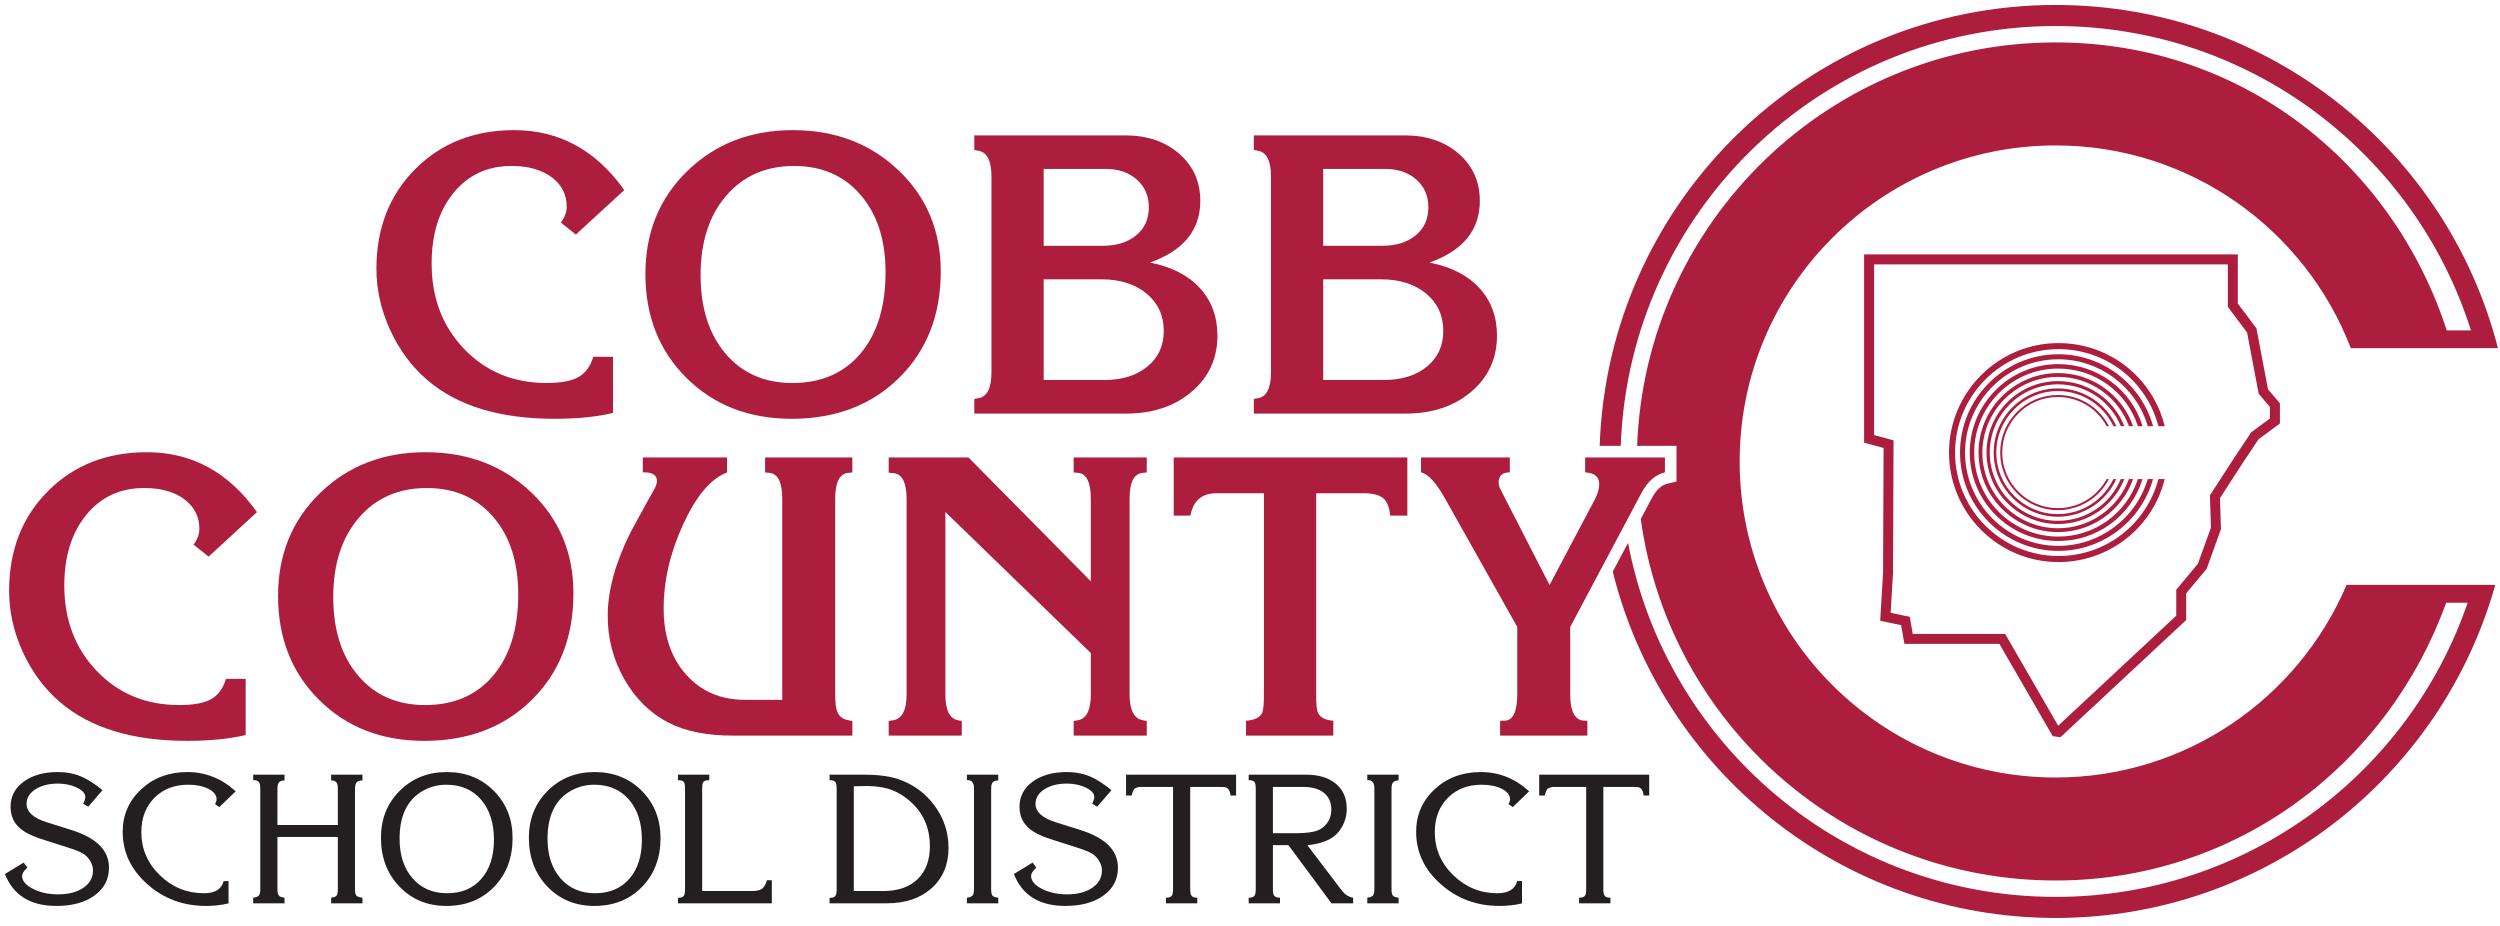 <?xml version="1.0" encoding="UTF-8" standalone="no"?>
<!-- Created with Inkscape (http://www.inkscape.org/) -->
<svg
   xmlns:dc="http://purl.org/dc/elements/1.1/"
   xmlns:cc="http://creativecommons.org/ns#"
   xmlns:rdf="http://www.w3.org/1999/02/22-rdf-syntax-ns#"
   xmlns:svg="http://www.w3.org/2000/svg"
   xmlns="http://www.w3.org/2000/svg"
   xmlns:sodipodi="http://sodipodi.sourceforge.net/DTD/sodipodi-0.dtd"
   xmlns:inkscape="http://www.inkscape.org/namespaces/inkscape"
   id="svg3644"
   sodipodi:version="0.32"
   inkscape:version="0.46"
   width="270"
   height="100"
   xml:space="preserve"
   sodipodi:docname="Cobb County School District.svg"
   version="1.0"
   inkscape:output_extension="org.inkscape.output.svg.inkscape"><defs
     id="defs3647"><clipPath
       clipPathUnits="userSpaceOnUse"
       id="clipPath4783"><path
         d="M 86.499,439.272 L 37.899,439.272 L 86.499,439.272"
         id="path4785" /></clipPath><clipPath
       clipPathUnits="userSpaceOnUse"
       id="clipPath6053"><path
         d="M 61.047,753.003 L 61.047,674.118 L 276.444,674.118 L 276.444,753.003 L 61.047,753.003"
         id="path6055" /></clipPath></defs><sodipodi:namedview
     inkscape:window-height="968"
     inkscape:window-width="1280"
     inkscape:pageshadow="2"
     inkscape:pageopacity="0.0"
     guidetolerance="10.0"
     gridtolerance="10.0"
     objecttolerance="10.0"
     borderopacity="1.0"
     bordercolor="#666666"
     pagecolor="#ffffff"
     id="base"
     showgrid="false"
     showguides="true"
     inkscape:guide-bbox="true"
     inkscape:zoom="1.3199327"
     inkscape:cx="331.74207"
     inkscape:cy="-40.117329"
     inkscape:window-x="-4"
     inkscape:window-y="-4"
     inkscape:current-layer="g3653" /><g
     id="g3653"
     inkscape:groupmode="layer"
     inkscape:label="CCSD"
     transform="matrix(1.25,0,0,-1.25,-259.682,731.581)"><g
       id="g4779"><g
         id="g4781"
         clip-path="url(#clipPath4783)" /></g><g
       clip-path="url(#clipPath6053)"
       id="g6051"
       transform="translate(147.125,-168.164)"><path
         id="path6057"
         style="fill:#ad1d3e;fill-opacity:1;fill-rule:nonzero;stroke:none"
         d="M 73.305,714.357 C 77.197,714.357 80.37,712.631 82.822,709.181 L 78.64,705.334 L 77.342,706.376 C 77.678,706.807 77.846,707.262 77.846,707.742 C 77.846,708.796 77.412,709.647 76.546,710.293 C 75.678,710.939 74.522,711.264 73.078,711.264 C 71.006,711.264 69.338,710.489 68.074,708.942 C 66.809,707.395 66.176,705.36 66.176,702.841 C 66.176,699.866 67.116,697.4 68.993,695.444 C 70.87,693.489 73.242,692.512 76.107,692.512 C 77.334,692.512 78.248,692.679 78.85,693.014 C 79.453,693.349 79.886,693.935 80.151,694.772 L 81.848,694.772 L 81.848,689.922 C 80.43,689.587 78.747,689.419 76.801,689.419 C 72.067,689.419 68.402,690.535 65.807,692.766 C 64.46,693.917 63.391,695.355 62.597,697.083 C 61.805,698.811 61.409,700.574 61.409,702.374 C 61.409,705.876 62.525,708.749 64.76,710.992 C 66.995,713.235 69.843,714.357 73.305,714.357" /><path
         id="path6059"
         style="fill:#ad1d3e;fill-opacity:1;fill-rule:nonzero;stroke:none"
         d="M 105.041,742.184 C 108.934,742.184 112.106,740.457 114.559,737.008 L 110.375,733.162 L 109.078,734.202 C 109.415,734.633 109.582,735.089 109.582,735.568 C 109.582,736.623 109.15,737.473 108.282,738.119 C 107.413,738.766 106.258,739.09 104.814,739.09 C 102.742,739.09 101.075,738.317 99.809,736.769 C 98.545,735.221 97.913,733.188 97.913,730.668 C 97.913,727.692 98.851,725.228 100.73,723.271 C 102.607,721.316 104.977,720.338 107.843,720.338 C 109.071,720.338 109.985,720.505 110.587,720.842 C 111.189,721.176 111.622,721.762 111.886,722.6 L 113.583,722.6 L 113.583,717.748 C 112.165,717.414 110.484,717.245 108.537,717.245 C 103.803,717.245 100.138,718.36 97.541,720.592 C 96.198,721.743 95.128,723.181 94.334,724.909 C 93.541,726.637 93.144,728.401 93.144,730.199 C 93.144,733.703 94.261,736.575 96.496,738.818 C 98.733,741.062 101.58,742.184 105.041,742.184" /><path
         id="path6061"
         style="fill:#ad1d3e;fill-opacity:1;fill-rule:nonzero;stroke:none"
         d="M 129.087,720.338 C 131.575,720.338 133.538,721.19 134.976,722.893 C 136.413,724.597 137.132,726.937 137.132,729.913 C 137.132,732.696 136.413,734.921 134.976,736.589 C 133.538,738.256 131.623,739.09 129.233,739.09 C 126.792,739.09 124.834,738.232 123.361,736.516 C 121.886,734.8 121.152,732.515 121.152,729.659 C 121.152,726.828 121.868,724.567 123.306,722.875 C 124.745,721.184 126.67,720.338 129.087,720.338 z M 129.123,742.184 C 132.781,742.184 135.824,741.025 138.254,738.711 C 140.686,736.396 141.902,733.485 141.902,729.983 C 141.902,726.218 140.703,723.153 138.309,720.789 C 135.914,718.426 132.817,717.245 129.015,717.245 C 125.334,717.245 122.307,718.421 119.937,720.771 C 117.567,723.123 116.383,726.122 116.383,729.769 C 116.383,733.343 117.59,736.305 120.009,738.657 C 122.428,741.007 125.465,742.184 129.123,742.184" /><path
         id="path6063"
         style="fill:#ad1d3e;fill-opacity:1;fill-rule:nonzero;stroke:none"
         d="M 150.794,729.295 L 150.794,720.596 L 156.018,720.596 C 157.564,720.596 158.811,720.982 159.753,721.756 C 160.696,722.526 161.169,723.556 161.169,724.839 C 161.169,726.169 160.671,727.245 159.681,728.064 C 158.691,728.885 157.395,729.295 155.799,729.295 L 150.794,729.295 z M 150.794,738.832 L 150.794,732.194 L 155.881,732.194 C 157.093,732.194 158.062,732.495 158.788,733.097 C 159.516,733.698 159.88,734.503 159.88,735.514 C 159.88,736.5 159.534,737.3 158.843,737.912 C 158.153,738.526 157.262,738.832 156.173,738.832 L 150.794,738.832 z M 164.327,736.076 C 164.327,733.552 162.877,731.773 159.976,730.741 C 161.836,730.38 163.271,729.647 164.287,728.542 C 165.3,727.437 165.807,726.069 165.807,724.436 C 165.807,722.464 165.068,720.85 163.588,719.588 C 162.108,718.326 160.213,717.695 157.903,717.695 L 144.801,717.695 L 144.801,718.958 L 145.189,719.029 C 145.918,719.174 146.283,719.919 146.283,721.264 L 146.283,738.166 C 146.283,739.51 145.918,740.254 145.189,740.398 L 144.801,740.472 L 144.801,741.732 L 157.83,741.732 C 159.731,741.732 161.288,741.204 162.504,740.147 C 163.718,739.09 164.327,737.733 164.327,736.076" /><path
         id="path6065"
         style="fill:#ad1d3e;fill-opacity:1;fill-rule:nonzero;stroke:none"
         d="M 174.945,729.295 L 174.945,720.596 L 180.169,720.596 C 181.717,720.596 182.962,720.982 183.907,721.756 C 184.848,722.526 185.321,723.556 185.321,724.839 C 185.321,726.169 184.825,727.245 183.835,728.064 C 182.841,728.885 181.549,729.295 179.952,729.295 L 174.945,729.295 z M 174.945,738.832 L 174.945,732.194 L 180.034,732.194 C 181.245,732.194 182.216,732.495 182.942,733.097 C 183.669,733.698 184.031,734.503 184.031,735.514 C 184.031,736.5 183.687,737.3 182.997,737.912 C 182.305,738.526 181.416,738.832 180.324,738.832 L 174.945,738.832 z M 188.478,736.076 C 188.478,733.552 187.028,731.773 184.129,730.741 C 185.987,730.38 187.425,729.647 188.439,728.542 C 189.452,727.437 189.96,726.069 189.96,724.436 C 189.96,722.464 189.22,720.85 187.741,719.588 C 186.26,718.326 184.366,717.695 182.056,717.695 L 168.952,717.695 L 168.952,718.958 L 169.341,719.029 C 170.069,719.174 170.434,719.919 170.434,721.264 L 170.434,738.166 C 170.434,739.51 170.069,740.254 169.341,740.398 L 168.952,740.472 L 168.952,741.732 L 181.981,741.732 C 183.883,741.732 185.441,741.204 186.656,740.147 C 187.87,739.09 188.478,737.733 188.478,736.076" /><path
         id="path6067"
         style="fill:#231f20;fill-opacity:1;fill-rule:nonzero;stroke:none"
         d="M 61.049,677.917 L 62.667,678.904 L 62.984,678.468 L 62.9,678.384 C 62.656,678.149 62.532,677.937 62.532,677.748 C 62.532,677.323 62.845,676.952 63.467,676.634 C 64.09,676.315 64.813,676.156 65.634,676.156 C 66.534,676.156 67.263,676.345 67.819,676.724 C 68.375,677.103 68.653,677.598 68.653,678.21 C 68.653,678.498 68.575,678.774 68.419,679.036 C 68.264,679.297 68.065,679.506 67.821,679.662 C 67.576,679.817 67.155,679.99 66.557,680.179 L 64.159,680.948 C 63.65,681.114 63.2,681.309 62.814,681.532 C 61.959,682.032 61.532,682.761 61.532,683.719 C 61.532,684.61 61.908,685.333 62.663,685.89 C 63.418,686.446 64.402,686.724 65.613,686.724 C 66.145,686.724 66.644,686.657 67.111,686.525 C 67.821,686.324 68.61,685.869 69.475,685.159 L 68.241,683.726 L 67.807,683.993 C 67.929,684.215 67.99,684.408 67.99,684.576 C 67.99,684.875 67.75,685.142 67.272,685.375 C 66.792,685.609 66.244,685.726 65.626,685.726 C 64.834,685.726 64.185,685.561 63.677,685.232 C 63.17,684.903 62.917,684.484 62.917,683.972 C 62.917,683.283 63.497,682.753 64.659,682.386 L 66.783,681.718 C 68.952,681.04 70.038,679.954 70.038,678.463 C 70.038,677.461 69.622,676.66 68.792,676.06 C 67.963,675.457 66.862,675.156 65.493,675.156 C 63.242,675.156 61.762,676.078 61.049,677.917" /><path
         id="path6069"
         style="fill:#231f20;fill-opacity:1;fill-rule:nonzero;stroke:none"
         d="M 80.368,677.302 L 80.368,675.375 C 79.754,675.229 79.105,675.156 78.414,675.156 C 76.446,675.156 74.754,675.786 73.341,677.044 C 71.928,678.3 71.222,679.803 71.222,681.55 C 71.222,683.019 71.756,684.248 72.824,685.238 C 73.892,686.229 75.222,686.724 76.813,686.724 C 78.381,686.724 79.771,686.168 80.984,685.059 L 79.565,683.693 L 79.2,683.96 C 79.287,684.104 79.332,684.243 79.332,684.378 C 79.332,684.732 79.098,685.031 78.632,685.27 C 78.165,685.509 77.582,685.629 76.883,685.629 C 75.684,685.629 74.708,685.251 73.956,684.492 C 73.207,683.734 72.833,682.749 72.833,681.535 C 72.833,680.085 73.367,678.842 74.433,677.808 C 75.499,676.77 76.773,676.253 78.25,676.253 C 79.196,676.253 79.76,676.602 79.95,677.302 L 80.368,677.302" /><path
         id="path6071"
         style="fill:#231f20;fill-opacity:1;fill-rule:nonzero;stroke:none"
         d="M 84.591,681.117 L 84.591,676.638 C 84.591,676.357 84.626,676.171 84.699,676.076 C 84.769,675.982 84.877,675.923 85.021,675.901 L 85.203,675.868 L 85.203,675.383 L 82.496,675.383 L 82.496,675.868 L 82.678,675.9 C 82.799,675.922 82.903,675.977 82.985,676.06 C 83.067,676.144 83.109,676.335 83.109,676.638 L 83.109,685.28 C 83.109,685.581 83.064,685.776 82.977,685.864 C 82.888,685.954 82.788,686.004 82.678,686.015 L 82.496,686.031 L 82.496,686.499 L 85.203,686.499 L 85.203,686.001 L 85.021,685.985 C 84.91,685.973 84.812,685.921 84.722,685.826 C 84.634,685.732 84.591,685.541 84.591,685.255 L 84.591,682.149 L 89.811,682.149 L 89.811,685.255 C 89.811,685.541 89.77,685.732 89.689,685.826 C 89.609,685.921 89.515,685.973 89.408,685.985 L 89.231,686.001 L 89.231,686.499 L 91.937,686.499 L 91.937,686 L 91.745,685.982 C 91.63,685.971 91.525,685.921 91.433,685.832 C 91.338,685.744 91.292,685.548 91.292,685.248 L 91.292,676.634 C 91.292,676.333 91.329,676.142 91.407,676.058 C 91.481,675.974 91.593,675.922 91.745,675.899 L 91.937,675.866 L 91.937,675.383 L 89.231,675.383 L 89.231,675.868 L 89.408,675.901 C 89.537,675.923 89.636,675.977 89.706,676.06 C 89.775,676.144 89.811,676.335 89.811,676.638 L 89.811,681.117 L 84.591,681.117" /><path
         id="path6073"
         style="fill:#231f20;fill-opacity:1;fill-rule:nonzero;stroke:none"
         d="M 103.296,680.867 C 103.296,682.325 102.925,683.484 102.181,684.342 C 101.439,685.2 100.435,685.629 99.171,685.629 C 98.428,685.629 97.735,685.439 97.091,685.062 C 95.793,684.292 95.145,682.926 95.145,680.966 C 95.145,679.54 95.519,678.397 96.268,677.54 C 97.017,676.682 98.011,676.253 99.254,676.253 C 100.496,676.253 101.481,676.667 102.206,677.497 C 102.933,678.327 103.296,679.451 103.296,680.867 z M 104.907,681.015 C 104.907,679.301 104.373,677.896 103.307,676.8 C 102.239,675.705 100.866,675.156 99.187,675.156 C 97.552,675.156 96.202,675.713 95.135,676.827 C 94.068,677.938 93.534,679.347 93.534,681.05 C 93.534,682.673 94.076,684.026 95.16,685.105 C 96.244,686.185 97.597,686.724 99.221,686.724 C 100.855,686.724 102.212,686.182 103.289,685.098 C 104.369,684.012 104.907,682.651 104.907,681.015" /><path
         id="path6075"
         style="fill:#231f20;fill-opacity:1;fill-rule:nonzero;stroke:none"
         d="M 116.079,680.867 C 116.079,682.325 115.707,683.484 114.964,684.342 C 114.221,685.2 113.217,685.629 111.953,685.629 C 111.209,685.629 110.517,685.439 109.873,685.062 C 108.576,684.292 107.927,682.926 107.927,680.966 C 107.927,679.54 108.301,678.397 109.05,677.54 C 109.798,676.682 110.793,676.253 112.037,676.253 C 113.278,676.253 114.262,676.667 114.99,677.497 C 115.715,678.327 116.079,679.451 116.079,680.867 z M 117.69,681.015 C 117.69,679.301 117.156,677.896 116.089,676.8 C 115.022,675.705 113.648,675.156 111.97,675.156 C 110.335,675.156 108.984,675.713 107.917,676.827 C 106.85,677.938 106.316,679.347 106.316,681.05 C 106.316,682.673 106.858,684.026 107.943,685.105 C 109.027,686.185 110.379,686.724 112.002,686.724 C 113.637,686.724 114.994,686.182 116.074,685.098 C 117.15,684.012 117.69,682.651 117.69,681.015" /><path
         id="path6077"
         style="fill:#231f20;fill-opacity:1;fill-rule:nonzero;stroke:none"
         d="M 121.289,676.446 L 125.601,676.446 C 125.991,676.446 126.275,676.51 126.454,676.638 C 126.63,676.766 126.776,677.013 126.888,677.38 L 127.306,677.38 L 127.306,675.383 L 119.195,675.383 L 119.195,675.85 L 119.377,675.866 C 119.509,675.878 119.614,675.926 119.691,676.018 C 119.768,676.106 119.808,676.301 119.808,676.602 L 119.808,685.262 C 119.808,685.508 119.79,685.675 119.758,685.765 C 119.702,685.91 119.576,685.993 119.377,686.015 L 119.195,686.015 L 119.195,686.499 L 121.902,686.499 L 121.902,686.015 L 121.714,686.015 C 121.522,685.993 121.397,685.91 121.34,685.766 C 121.307,685.676 121.289,685.509 121.289,685.266 L 121.289,676.446" /><path
         id="path6079"
         style="fill:#231f20;fill-opacity:1;fill-rule:nonzero;stroke:none"
         d="M 134.389,676.446 L 136.948,676.446 C 138.207,676.446 139.192,676.787 139.899,677.467 C 140.607,678.149 140.962,679.099 140.962,680.317 C 140.962,681.933 140.371,683.246 139.189,684.253 C 138.631,684.73 138.036,685.068 137.4,685.267 C 136.697,685.479 135.81,685.555 134.741,685.5 L 134.389,685.5 L 134.389,676.446 z M 132.294,686.015 L 132.294,686.499 L 135.247,686.499 C 136.449,686.499 137.422,686.375 138.167,686.132 C 139.481,685.7 140.541,684.935 141.355,683.84 C 142.167,682.746 142.573,681.521 142.573,680.166 C 142.573,678.721 142.086,677.562 141.113,676.69 C 140.14,675.819 138.846,675.383 137.233,675.383 L 132.294,675.383 L 132.294,675.85 L 132.477,675.866 C 132.609,675.878 132.714,675.926 132.79,676.018 C 132.868,676.106 132.907,676.301 132.907,676.602 L 132.907,685.262 C 132.907,685.575 132.87,685.772 132.799,685.856 C 132.728,685.939 132.62,685.993 132.477,686.015 L 132.294,686.015" /><path
         id="path6081"
         style="fill:#231f20;fill-opacity:1;fill-rule:nonzero;stroke:none"
         d="M 144.162,675.383 L 144.162,675.868 L 144.343,675.9 C 144.465,675.922 144.567,675.977 144.65,676.06 C 144.733,676.144 144.774,676.335 144.774,676.638 L 144.774,685.28 C 144.774,685.547 144.73,685.734 144.642,685.84 C 144.553,685.945 144.454,686.004 144.343,686.015 L 144.162,686.031 L 144.162,686.499 L 146.869,686.499 L 146.869,686 L 146.686,685.982 C 146.576,685.971 146.476,685.921 146.388,685.832 C 146.299,685.744 146.256,685.548 146.256,685.248 L 146.256,676.634 C 146.256,676.333 146.291,676.142 146.364,676.058 C 146.434,675.974 146.543,675.922 146.686,675.899 L 146.869,675.866 L 146.869,675.383 L 144.162,675.383" /><path
         id="path6083"
         style="fill:#231f20;fill-opacity:1;fill-rule:nonzero;stroke:none"
         d="M 148.222,677.917 L 149.842,678.904 L 150.158,678.468 L 150.076,678.384 C 149.829,678.149 149.707,677.937 149.707,677.748 C 149.707,677.323 150.019,676.952 150.641,676.634 C 151.263,676.315 151.987,676.156 152.809,676.156 C 153.708,676.156 154.436,676.345 154.993,676.724 C 155.548,677.103 155.827,677.598 155.827,678.21 C 155.827,678.498 155.747,678.774 155.592,679.036 C 155.438,679.297 155.239,679.506 154.995,679.662 C 154.751,679.817 154.329,679.99 153.73,680.179 L 151.334,680.948 C 150.825,681.114 150.374,681.309 149.987,681.532 C 149.133,682.032 148.705,682.761 148.705,683.719 C 148.705,684.61 149.082,685.333 149.837,685.89 C 150.593,686.446 151.576,686.724 152.786,686.724 C 153.319,686.724 153.819,686.657 154.285,686.525 C 154.995,686.324 155.785,685.869 156.65,685.159 L 155.415,683.726 L 154.981,683.993 C 155.104,684.215 155.164,684.408 155.164,684.576 C 155.164,684.875 154.924,685.142 154.446,685.375 C 153.965,685.609 153.418,685.726 152.801,685.726 C 152.008,685.726 151.358,685.561 150.852,685.232 C 150.345,684.903 150.091,684.484 150.091,683.972 C 150.091,683.283 150.672,682.753 151.833,682.386 L 153.959,681.718 C 156.127,681.04 157.212,679.954 157.212,678.463 C 157.212,677.461 156.797,676.66 155.968,676.06 C 155.137,675.457 154.037,675.156 152.666,675.156 C 150.416,675.156 148.935,676.078 148.222,677.917" /><path
         id="path6085"
         style="fill:#231f20;fill-opacity:1;fill-rule:nonzero;stroke:none"
         d="M 163.455,685.436 L 163.455,676.616 C 163.455,676.315 163.494,676.121 163.574,676.032 C 163.653,675.943 163.755,675.894 163.881,675.882 L 164.067,675.866 L 164.067,675.383 L 161.36,675.383 L 161.36,675.866 L 161.543,675.882 C 161.675,675.894 161.78,675.943 161.857,676.032 C 161.934,676.121 161.972,676.315 161.972,676.616 L 161.972,685.436 L 159.066,685.436 C 158.92,685.413 158.792,685.37 158.681,685.307 C 158.569,685.242 158.475,685.038 158.397,684.694 L 157.912,684.694 L 157.912,686.499 L 167.418,686.499 L 167.418,684.694 L 166.935,684.694 C 166.924,684.833 166.895,684.957 166.851,685.065 C 166.784,685.236 166.679,685.349 166.535,685.403 C 166.446,685.424 166.28,685.436 166.035,685.436 L 163.455,685.436" /><path
         id="path6087"
         style="fill:#231f20;fill-opacity:1;fill-rule:nonzero;stroke:none"
         d="M 170.599,681.44 L 172.556,681.44 C 173.133,681.44 173.626,681.479 174.026,681.557 C 174.516,681.645 174.909,681.865 175.205,682.219 C 175.501,682.571 175.647,682.992 175.647,683.479 C 175.647,684.099 175.435,684.578 175.013,684.921 C 174.589,685.264 173.998,685.436 173.241,685.436 L 170.599,685.436 L 170.599,681.44 z M 170.599,680.409 L 170.599,676.617 C 170.599,676.317 170.638,676.122 170.718,676.033 C 170.798,675.943 170.9,675.894 171.025,675.882 L 171.212,675.866 L 171.212,675.383 L 168.506,675.383 L 168.506,675.866 L 168.688,675.882 C 168.82,675.894 168.925,675.943 169.002,676.033 C 169.079,676.122 169.118,676.317 169.118,676.617 L 169.118,685.264 C 169.118,685.575 169.081,685.773 169.01,685.856 C 168.937,685.941 168.831,685.993 168.688,686.015 L 168.506,686.015 L 168.506,686.499 L 173.443,686.499 C 174.544,686.499 175.409,686.236 176.037,685.715 C 176.665,685.193 176.979,684.477 176.979,683.565 C 176.979,682.977 176.836,682.438 176.546,681.949 C 176.258,681.459 175.871,681.099 175.387,680.867 C 174.904,680.632 174.299,680.477 173.579,680.399 L 176.532,676.517 C 176.821,676.138 177.155,675.922 177.534,675.866 L 177.534,675.383 L 175.659,675.383 L 171.94,680.409 L 170.599,680.409" /><path
         id="path6089"
         style="fill:#231f20;fill-opacity:1;fill-rule:nonzero;stroke:none"
         d="M 178.755,675.383 L 178.755,675.868 L 178.936,675.9 C 179.057,675.922 179.159,675.977 179.242,676.06 C 179.324,676.144 179.367,676.335 179.367,676.638 L 179.367,685.28 C 179.367,685.547 179.322,685.734 179.234,685.84 C 179.144,685.945 179.047,686.004 178.936,686.015 L 178.755,686.031 L 178.755,686.499 L 181.461,686.499 L 181.461,686 L 181.279,685.982 C 181.169,685.971 181.069,685.921 180.982,685.832 C 180.893,685.744 180.848,685.548 180.848,685.248 L 180.848,676.634 C 180.848,676.333 180.884,676.142 180.956,676.058 C 181.028,675.974 181.134,675.922 181.279,675.899 L 181.461,675.866 L 181.461,675.383 L 178.755,675.383" /><path
         id="path6091"
         style="fill:#231f20;fill-opacity:1;fill-rule:nonzero;stroke:none"
         d="M 192.122,677.302 L 192.122,675.375 C 191.51,675.229 190.859,675.156 190.169,675.156 C 188.199,675.156 186.508,675.786 185.095,677.044 C 183.682,678.3 182.975,679.803 182.975,681.55 C 182.975,683.019 183.509,684.248 184.578,685.238 C 185.645,686.229 186.975,686.724 188.566,686.724 C 190.135,686.724 191.525,686.168 192.737,685.059 L 191.32,683.693 L 190.954,683.96 C 191.042,684.104 191.087,684.243 191.087,684.378 C 191.087,684.732 190.853,685.031 190.386,685.27 C 189.92,685.509 189.337,685.629 188.637,685.629 C 187.437,685.629 186.462,685.251 185.712,684.492 C 184.962,683.734 184.588,682.749 184.588,681.535 C 184.588,680.085 185.12,678.842 186.187,677.808 C 187.255,676.77 188.526,676.253 190.005,676.253 C 190.949,676.253 191.515,676.602 191.705,677.302 L 192.122,677.302" /><path
         id="path6093"
         style="fill:#231f20;fill-opacity:1;fill-rule:nonzero;stroke:none"
         d="M 199.149,685.436 L 199.149,676.616 C 199.149,676.315 199.188,676.121 199.267,676.032 C 199.347,675.943 199.449,675.894 199.574,675.882 L 199.761,675.866 L 199.761,675.383 L 197.055,675.383 L 197.055,675.866 L 197.236,675.882 C 197.368,675.894 197.473,675.943 197.55,676.032 C 197.627,676.121 197.667,676.315 197.667,676.616 L 197.667,685.436 L 194.759,685.436 C 194.615,685.413 194.486,685.37 194.375,685.307 C 194.264,685.242 194.17,685.038 194.091,684.694 L 193.607,684.694 L 193.607,686.499 L 203.112,686.499 L 203.112,684.694 L 202.63,684.694 C 202.617,684.833 202.59,684.957 202.545,685.065 C 202.478,685.236 202.374,685.349 202.229,685.403 C 202.139,685.424 201.973,685.436 201.729,685.436 L 199.149,685.436" /><path
         id="path6095"
         style="fill:#ad1d3e;fill-opacity:1;fill-rule:nonzero;stroke:none"
         d="M 97.351,692.512 C 99.839,692.512 101.801,693.363 103.239,695.067 C 104.676,696.771 105.396,699.109 105.396,702.086 C 105.396,704.869 104.676,707.095 103.239,708.762 C 101.801,710.429 99.887,711.264 97.495,711.264 C 95.055,711.264 93.099,710.406 91.624,708.69 C 90.151,706.975 89.414,704.689 89.414,701.833 C 89.414,699.002 90.133,696.74 91.57,695.049 C 93.008,693.357 94.934,692.512 97.351,692.512 z M 97.386,714.357 C 101.044,714.357 104.088,713.199 106.519,710.885 C 108.949,708.568 110.164,705.659 110.164,702.158 C 110.164,698.391 108.967,695.326 106.573,692.963 C 104.178,690.6 101.08,689.419 97.28,689.419 C 93.597,689.419 90.572,690.593 88.202,692.945 C 85.831,695.296 84.646,698.296 84.646,701.942 C 84.646,705.517 85.854,708.479 88.273,710.83 C 90.692,713.181 93.729,714.357 97.386,714.357" /><path
         id="path6097"
         style="fill:#ad1d3e;fill-opacity:1;fill-rule:nonzero;stroke:none"
         d="M 125.007,692.963 L 128.207,692.963 L 128.207,710.343 C 128.207,711.758 127.834,712.503 127.087,712.575 L 126.726,712.61 L 126.726,713.906 L 134.265,713.906 L 134.265,712.609 L 133.904,712.573 C 133.157,712.5 132.783,711.755 132.783,710.339 L 132.783,693.437 C 132.783,692.765 132.831,692.296 132.928,692.032 C 133.072,691.574 133.398,691.298 133.904,691.203 L 134.265,691.131 L 134.265,689.87 L 124.003,689.87 C 121.699,689.87 119.826,690.242 118.385,690.987 C 116.8,691.804 115.529,693.053 114.569,694.736 C 113.608,696.417 113.128,698.244 113.128,700.215 C 113.128,702.403 113.789,704.817 115.111,707.46 C 115.135,707.509 115.568,708.302 116.409,709.84 C 116.601,710.177 116.819,710.561 117.059,710.993 C 117.274,711.355 117.383,711.642 117.383,711.859 C 117.383,712.364 117.022,712.617 116.301,712.617 L 116.158,712.617 L 116.158,713.906 L 123.439,713.906 L 123.439,712.61 C 122.045,712.083 120.785,710.595 119.656,708.147 C 118.526,705.701 117.961,703.266 117.961,700.844 C 117.961,698.492 118.609,696.591 119.904,695.14 C 121.197,693.688 122.898,692.963 125.007,692.963" /><path
         id="path6099"
         style="fill:#ad1d3e;fill-opacity:1;fill-rule:nonzero;stroke:none"
         d="M 154.867,693.438 L 154.867,697.007 L 142.301,709.192 L 142.301,693.438 C 142.301,692.092 142.658,691.347 143.373,691.203 L 143.718,691.131 L 143.718,689.87 L 137.404,689.87 L 137.404,691.13 L 137.808,691.202 C 138.57,691.346 138.951,692.09 138.951,693.434 L 138.951,710.321 C 138.951,711.736 138.57,712.481 137.808,712.553 L 137.404,712.589 L 137.404,713.906 L 144.294,713.906 L 154.867,703.208 L 154.867,710.339 C 154.867,711.756 154.502,712.5 153.774,712.573 L 153.385,712.609 L 153.385,713.906 L 159.7,713.906 L 159.7,712.609 L 159.338,712.573 C 158.591,712.5 158.217,711.755 158.217,710.339 L 158.217,693.437 C 158.217,692.092 158.591,691.347 159.338,691.203 L 159.7,691.131 L 159.7,689.87 L 153.385,689.87 L 153.385,691.131 L 153.774,691.203 C 154.502,691.347 154.867,692.092 154.867,693.438" /><path
         id="path6101"
         style="fill:#ad1d3e;fill-opacity:1;fill-rule:nonzero;stroke:none"
         d="M 162.029,708.879 L 162.029,713.906 L 182.216,713.906 L 182.216,708.879 L 180.733,708.879 C 180.661,709.633 180.451,710.144 180.1,710.411 C 179.753,710.679 179.192,710.813 178.422,710.813 L 174.338,710.813 L 174.338,693.462 C 174.338,692.622 174.383,692.094 174.477,691.878 C 174.665,691.446 175.113,691.207 175.82,691.159 L 175.82,689.87 L 168.279,689.87 L 168.279,691.159 C 169.014,691.207 169.481,691.434 169.678,691.842 C 169.776,692.082 169.825,692.622 169.825,693.462 L 169.825,710.813 L 165.711,710.813 C 164.46,710.813 163.713,710.168 163.472,708.879 L 162.029,708.879" /><path
         id="path6103"
         style="fill:#ad1d3e;fill-opacity:1;fill-rule:nonzero;stroke:none"
         d="M 238.232,686.253 C 223.153,686.253 210.927,698.479 210.927,713.558 C 210.927,728.639 223.153,740.864 238.232,740.864 C 249.86,740.864 259.792,733.592 263.728,723.352 L 276.441,723.352 C 272.078,740.383 256.625,753 238.232,753 C 216.903,753 199.546,736.063 198.833,714.906 L 200.653,714.906 C 201.365,735.057 217.908,751.18 238.232,751.18 C 255.055,751.18 269.298,740.115 274.11,724.883 L 272.02,724.883 C 267.317,739.346 254.285,749.764 238.232,749.764 C 218.69,749.764 202.781,734.275 202.07,714.906 L 205.47,714.906 L 205.47,711.825 L 204.7,711.644 C 204.17,711.519 203.723,711.106 203.336,710.383 C 203.336,710.383 202.954,709.665 202.383,708.591 C 204.806,690.95 219.924,677.354 238.232,677.354 C 253.906,677.354 266.95,687.409 271.967,701.352 L 273.825,701.352 C 268.755,686.568 254.736,675.938 238.232,675.938 C 219.861,675.938 204.58,689.113 201.284,706.525 C 200.859,705.727 200.406,704.875 199.963,704.042 C 204.223,686.859 219.733,674.118 238.232,674.118 C 256.315,674.118 271.555,686.298 276.211,702.895 L 263.366,702.895 C 259.206,693.126 249.519,686.253 238.232,686.253" /><path
         id="path6105"
         style="fill:#ad1d3e;fill-opacity:1;fill-rule:nonzero;stroke:none"
         d="M 190.248,711.175 L 194.502,702.883 L 198.431,710.31 C 198.671,710.767 198.791,711.198 198.791,711.608 C 198.791,712.232 198.384,712.569 197.577,712.617 L 197.577,713.906 L 204.47,713.906 L 204.47,712.617 C 203.653,712.425 202.98,711.837 202.453,710.853 L 196.287,699.26 L 196.287,693.463 C 196.287,691.926 196.709,691.159 197.553,691.159 L 197.769,691.159 L 197.769,689.87 L 190.229,689.87 L 190.229,691.159 L 190.591,691.159 C 191.339,691.159 191.712,691.926 191.712,693.463 L 191.712,699.26 L 185.496,710.312 C 184.724,711.704 184.025,712.472 183.399,712.617 L 183.399,713.906 L 191.068,713.906 L 191.068,712.617 C 190.425,712.617 190.104,712.328 190.104,711.752 C 190.104,711.559 190.151,711.366 190.248,711.175" /><path
         id="path6107"
         style="fill:#ad1d3e;fill-opacity:1;fill-rule:nonzero;stroke:none"
         d="M 253.107,730.587 C 253.107,729.904 253.107,726.918 253.107,726.918 C 253.107,726.918 254.659,724.848 254.769,724.7 C 254.805,724.511 255.771,719.412 255.771,719.412 C 255.771,719.412 256.581,718.456 256.744,718.263 C 256.744,718.062 256.744,717.538 256.744,717.273 C 256.462,717.064 255.13,716.084 255.13,716.084 L 253.633,713.838 L 251.556,710.628 C 251.556,710.628 251.642,708.001 251.648,707.847 C 251.596,707.702 250.568,704.854 250.52,704.721 C 250.426,704.611 248.649,702.477 248.649,702.477 C 248.649,702.477 248.649,700.549 248.649,700.235 C 248.393,699.994 239.173,691.399 238.448,690.726 C 237.968,691.556 233.865,698.658 233.865,698.658 C 233.865,698.658 226.541,698.658 225.883,698.658 C 225.808,699.08 225.622,700.135 225.622,700.135 C 225.622,700.135 224.425,700.387 223.973,700.482 C 224.008,701.085 224.176,703.91 224.176,703.91 L 224.223,715.053 L 224.225,715.383 C 224.225,715.383 222.958,715.726 222.542,715.839 C 222.542,716.451 222.542,729.792 222.542,730.587 C 223.366,730.587 252.281,730.587 253.107,730.587 z M 253.536,731.446 L 221.68,731.446 L 221.68,715.181 C 221.68,715.181 222.943,714.839 223.362,714.726 C 223.36,714.104 223.318,703.938 223.318,703.938 L 223.092,700.165 L 223.071,699.794 C 223.071,699.794 224.48,699.498 224.876,699.414 C 224.943,699.033 225.162,697.798 225.162,697.798 C 225.162,697.798 232.903,697.798 233.369,697.798 C 233.604,697.391 237.974,689.827 237.974,689.827 L 238.638,689.729 L 249.509,699.86 C 249.509,699.86 249.509,701.896 249.509,702.166 C 249.687,702.379 251.277,704.287 251.277,704.287 L 252.512,707.711 C 252.512,707.711 252.432,710.144 252.424,710.387 C 252.56,710.596 254.351,713.366 254.351,713.366 C 254.348,713.362 255.556,715.174 255.761,715.48 C 255.875,715.564 257.604,716.838 257.604,716.838 L 257.604,718.576 C 257.604,718.576 256.7,719.646 256.575,719.793 C 256.534,720.007 255.578,725.056 255.578,725.056 C 255.578,725.056 254.12,726.999 253.966,727.204 C 253.966,727.47 253.966,731.446 253.966,731.446 L 253.536,731.446" /><path
         id="path6109"
         style="fill:#ad1d3e;fill-opacity:1;fill-rule:nonzero;stroke:none"
         d="M 238.473,705.39 C 233.546,705.39 229.538,709.399 229.538,714.327 C 229.538,719.255 233.546,723.263 238.473,723.263 C 242.556,723.263 246.078,720.535 247.11,716.606 L 247.653,716.606 C 246.607,720.835 242.841,723.785 238.473,723.785 C 233.259,723.785 229.016,719.542 229.016,714.327 C 229.016,709.11 233.259,704.867 238.473,704.867 C 242.827,704.867 246.601,707.814 247.652,712.033 L 247.628,712.039 L 247.11,712.039 C 246.076,708.119 242.545,705.39 238.473,705.39" /><path
         id="path6111"
         style="fill:#ad1d3e;fill-opacity:1;fill-rule:nonzero;stroke:none"
         d="M 238.461,706.266 C 234.016,706.266 230.401,709.883 230.401,714.327 C 230.401,718.771 234.016,722.387 238.461,722.387 C 242.026,722.387 245.185,720.015 246.191,716.606 L 246.602,716.606 L 246.643,716.617 C 245.623,720.271 242.257,722.821 238.461,722.821 C 233.777,722.821 229.966,719.011 229.966,714.327 C 229.966,709.643 233.777,705.832 238.461,705.832 C 242.257,705.832 245.623,708.382 246.643,712.034 L 246.626,712.039 L 246.187,712.039 C 245.182,708.635 242.023,706.266 238.461,706.266" /><path
         id="path6113"
         style="fill:#ad1d3e;fill-opacity:1;fill-rule:nonzero;stroke:none"
         d="M 238.448,707.067 C 234.447,707.067 231.191,710.324 231.191,714.327 C 231.191,718.329 234.447,721.584 238.448,721.584 C 241.599,721.584 244.354,719.588 245.339,716.606 L 245.695,716.606 L 245.739,716.621 C 244.735,719.819 241.804,721.968 238.448,721.968 C 234.236,721.968 230.807,718.54 230.807,714.327 C 230.807,710.112 234.236,706.686 238.448,706.686 C 241.804,706.686 244.735,708.834 245.739,712.032 L 245.716,712.039 L 245.336,712.039 C 244.347,709.062 241.597,707.067 238.448,707.067" /><path
         id="path6115"
         style="fill:#ad1d3e;fill-opacity:1;fill-rule:nonzero;stroke:none"
         d="M 238.437,707.787 C 234.832,707.787 231.898,710.72 231.898,714.327 C 231.898,717.933 234.832,720.866 238.437,720.866 C 241.171,720.866 243.617,719.158 244.565,716.606 L 244.892,716.606 L 244.918,716.615 C 243.95,719.357 241.346,721.196 238.437,721.196 C 234.65,721.196 231.568,718.114 231.568,714.327 C 231.568,710.538 234.65,707.456 238.437,707.456 C 241.345,707.456 243.95,709.298 244.918,712.037 L 244.912,712.039 L 244.562,712.039 C 243.612,709.492 241.167,707.787 238.437,707.787" /><path
         id="path6117"
         style="fill:#ad1d3e;fill-opacity:1;fill-rule:nonzero;stroke:none"
         d="M 238.428,708.431 C 235.178,708.431 232.534,711.076 232.534,714.327 C 232.534,717.577 235.178,720.222 238.428,720.222 C 240.821,720.222 242.941,718.806 243.862,716.606 L 244.14,716.606 L 244.163,716.617 C 243.221,718.976 240.97,720.5 238.428,720.5 C 235.024,720.5 232.255,717.731 232.255,714.327 C 232.255,710.923 235.024,708.153 238.428,708.153 C 240.97,708.153 243.221,709.679 244.163,712.037 L 244.159,712.039 L 243.859,712.039 C 242.936,709.845 240.818,708.431 238.428,708.431" /><path
         id="path6119"
         style="fill:#ad1d3e;fill-opacity:1;fill-rule:nonzero;stroke:none"
         d="M 238.421,709.01 C 235.487,709.01 233.102,711.395 233.102,714.327 C 233.102,717.259 235.487,719.644 238.421,719.644 C 240.471,719.644 242.343,718.454 243.222,716.606 L 243.467,716.606 L 243.473,716.609 C 242.577,718.59 240.593,719.87 238.421,719.87 C 235.362,719.87 232.875,717.384 232.875,714.327 C 232.875,711.27 235.362,708.783 238.421,708.783 C 240.592,708.783 242.574,710.061 243.47,712.039 L 243.217,712.039 C 242.339,710.196 240.467,709.01 238.421,709.01" /><path
         id="path6121"
         style="fill:#ad1d3e;fill-opacity:1;fill-rule:nonzero;stroke:none"
         d="M 238.413,709.526 C 235.765,709.526 233.612,711.68 233.612,714.327 C 233.612,716.973 235.765,719.127 238.413,719.127 C 240.186,719.127 241.795,718.164 242.635,716.606 L 242.835,716.606 C 241.976,718.269 240.282,719.301 238.413,719.301 C 235.67,719.301 233.438,717.069 233.438,714.327 C 233.438,711.583 235.67,709.352 238.413,709.352 C 240.279,709.352 241.97,710.381 242.831,712.039 L 242.633,712.039 C 241.789,710.487 240.183,709.526 238.413,709.526" /></g></g></svg>